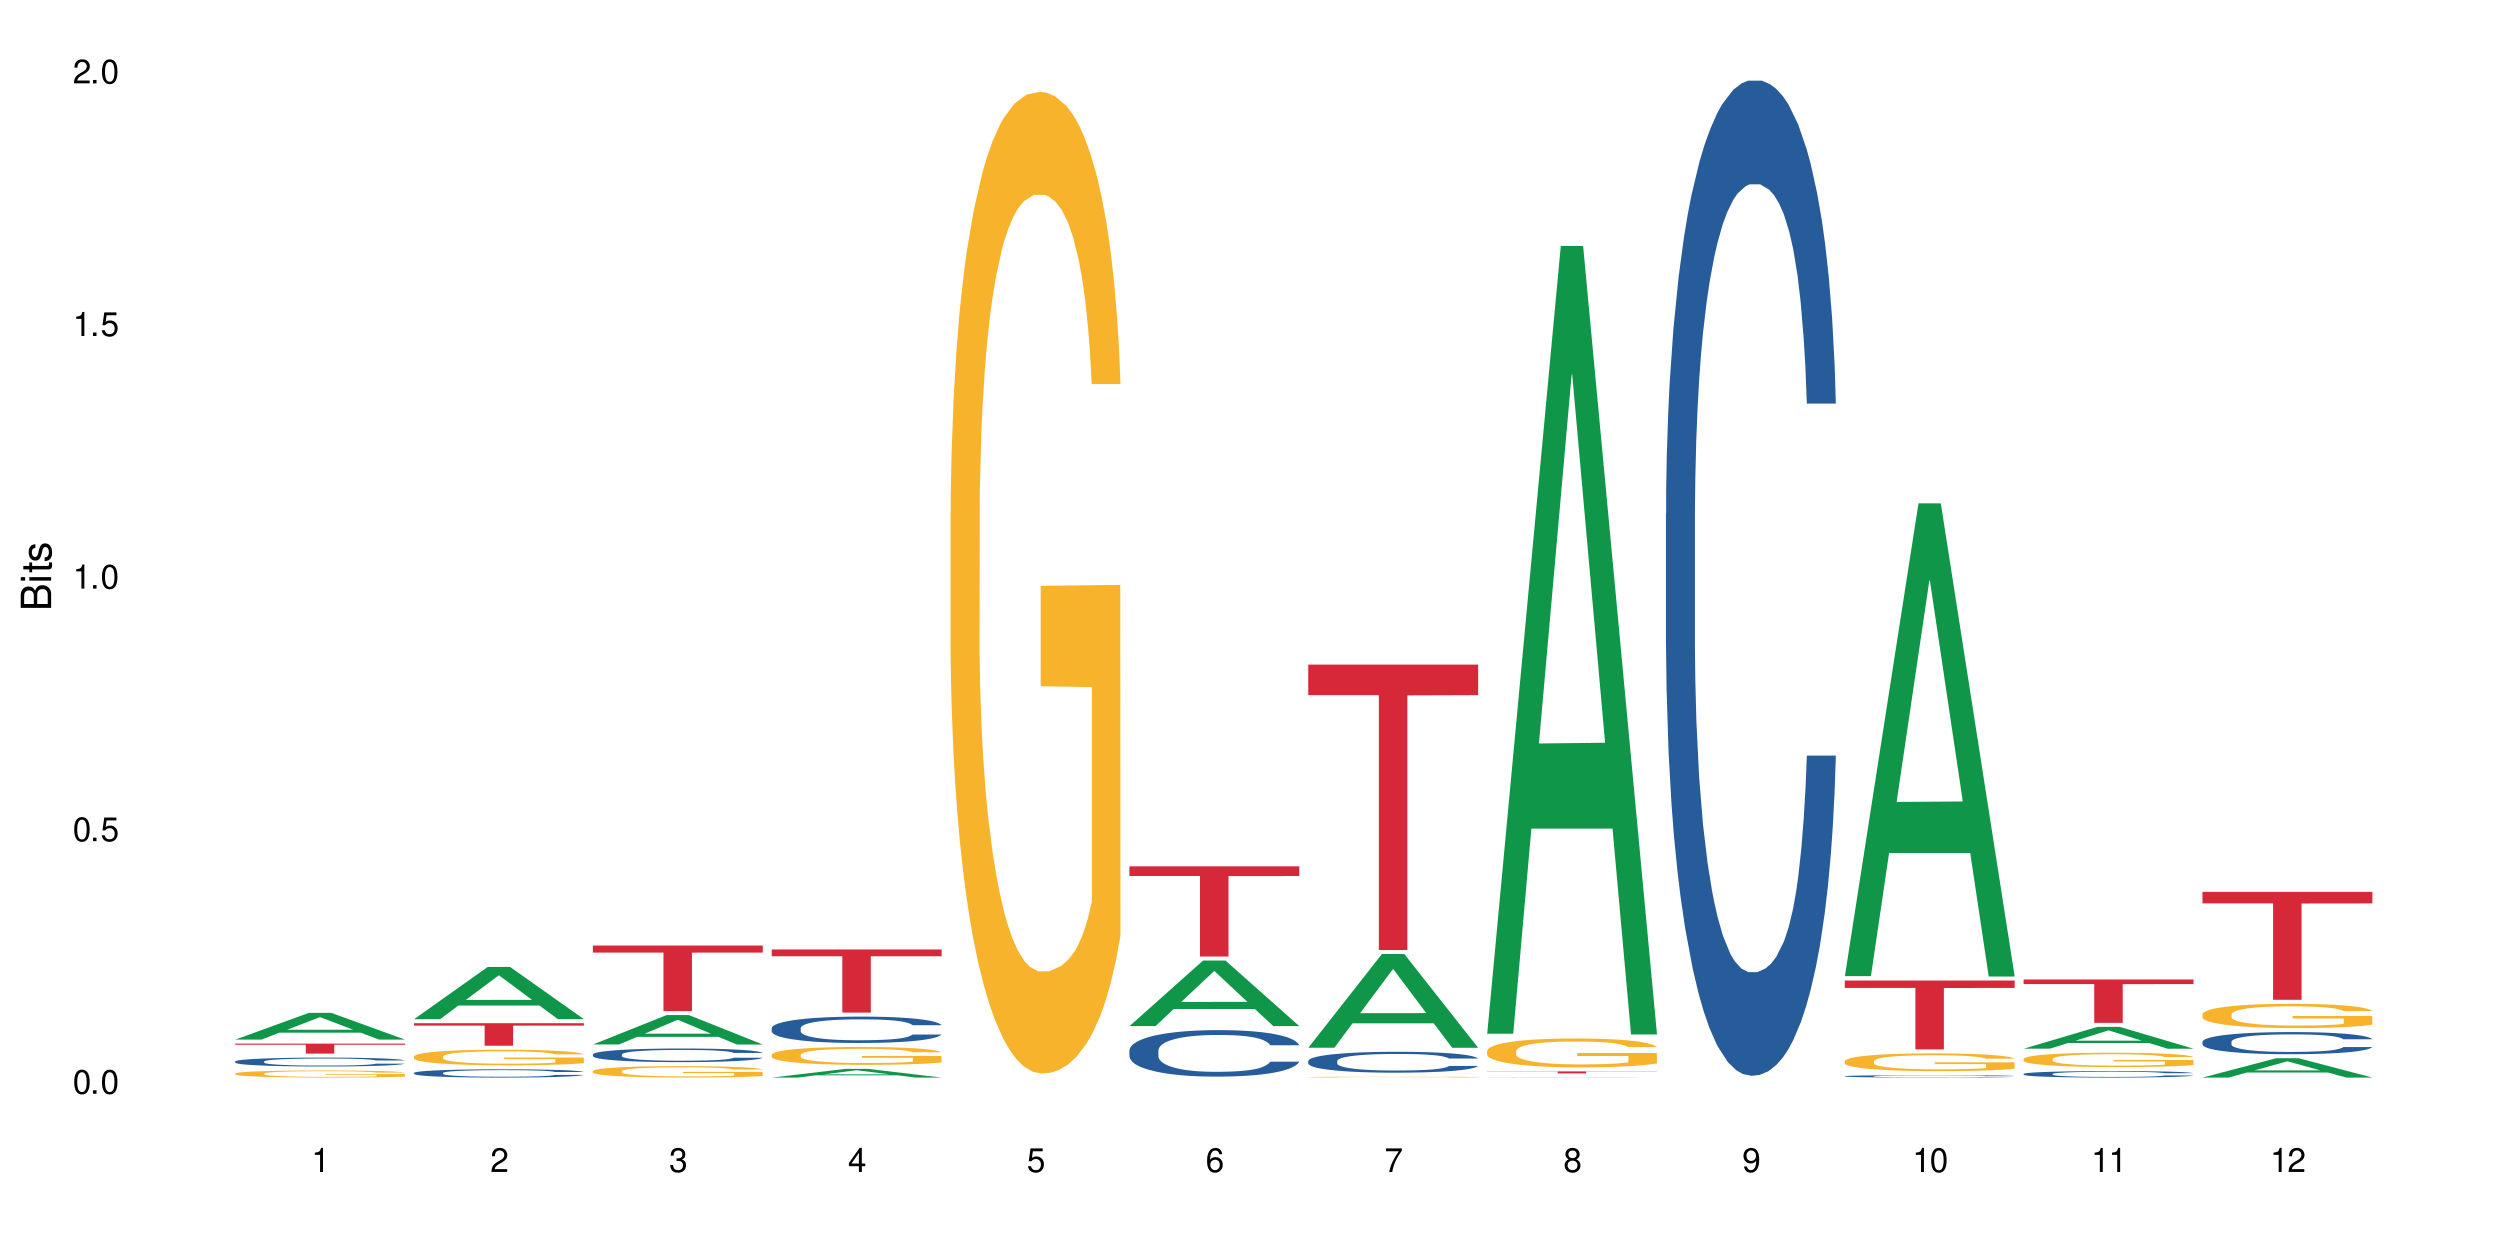 <?xml version="1.0" encoding="UTF-8"?>
<svg xmlns="http://www.w3.org/2000/svg" xmlns:xlink="http://www.w3.org/1999/xlink" width="720" height="360" viewBox="0 0 720 360">
<defs>
<g>
<g id="glyph-0-0">
</g>
<g id="glyph-0-1">
<path d="M 2.641 -6.938 C 2 -6.938 1.422 -6.656 1.078 -6.172 C 0.641 -5.562 0.406 -4.641 0.406 -3.359 C 0.406 -1.016 1.188 0.219 2.641 0.219 C 4.078 0.219 4.859 -1.016 4.859 -3.297 C 4.859 -4.641 4.656 -5.547 4.203 -6.172 C 3.844 -6.656 3.281 -6.938 2.641 -6.938 Z M 2.641 -6.188 C 3.547 -6.188 4 -5.25 4 -3.375 C 4 -1.406 3.562 -0.484 2.625 -0.484 C 1.734 -0.484 1.281 -1.438 1.281 -3.344 C 1.281 -5.25 1.734 -6.188 2.641 -6.188 Z M 2.641 -6.188 "/>
</g>
<g id="glyph-0-2">
<path d="M 1.828 -1 L 0.828 -1 L 0.828 0 L 1.828 0 Z M 1.828 -1 "/>
</g>
<g id="glyph-0-3">
<path d="M 4.562 -6.797 L 1.062 -6.797 L 0.547 -3.094 L 1.328 -3.094 C 1.719 -3.562 2.047 -3.734 2.578 -3.734 C 3.484 -3.734 4.062 -3.109 4.062 -2.094 C 4.062 -1.125 3.484 -0.531 2.578 -0.531 C 1.828 -0.531 1.375 -0.906 1.188 -1.672 L 0.328 -1.672 C 0.453 -1.109 0.547 -0.844 0.75 -0.594 C 1.125 -0.078 1.828 0.219 2.594 0.219 C 3.969 0.219 4.922 -0.781 4.922 -2.219 C 4.922 -3.562 4.031 -4.484 2.719 -4.484 C 2.25 -4.484 1.859 -4.359 1.469 -4.062 L 1.734 -5.969 L 4.562 -5.969 Z M 4.562 -6.797 "/>
</g>
<g id="glyph-0-4">
<path d="M 2.484 -4.938 L 2.484 0 L 3.328 0 L 3.328 -6.938 L 2.766 -6.938 C 2.469 -5.875 2.281 -5.734 0.984 -5.562 L 0.984 -4.938 Z M 2.484 -4.938 "/>
</g>
<g id="glyph-0-5">
<path d="M 4.859 -0.828 L 1.281 -0.828 C 1.359 -1.406 1.672 -1.781 2.5 -2.281 L 3.469 -2.828 C 4.406 -3.344 4.906 -4.062 4.906 -4.906 C 4.906 -5.484 4.672 -6.031 4.266 -6.406 C 3.859 -6.766 3.375 -6.938 2.719 -6.938 C 1.859 -6.938 1.219 -6.625 0.844 -6.031 C 0.609 -5.672 0.5 -5.234 0.484 -4.531 L 1.328 -4.531 C 1.359 -5.016 1.406 -5.281 1.531 -5.516 C 1.75 -5.938 2.188 -6.203 2.703 -6.203 C 3.469 -6.203 4.031 -5.641 4.031 -4.891 C 4.031 -4.344 3.719 -3.859 3.125 -3.516 L 2.234 -3 C 0.812 -2.172 0.406 -1.531 0.328 -0.016 L 4.859 -0.016 Z M 4.859 -0.828 "/>
</g>
<g id="glyph-0-6">
<path d="M 2.125 -3.188 L 2.578 -3.188 C 3.5 -3.188 3.984 -2.766 3.984 -1.922 C 3.984 -1.062 3.469 -0.531 2.594 -0.531 C 1.656 -0.531 1.203 -1 1.156 -2.016 L 0.312 -2.016 C 0.344 -1.453 0.438 -1.094 0.609 -0.781 C 0.953 -0.109 1.625 0.219 2.547 0.219 C 3.953 0.219 4.859 -0.625 4.859 -1.938 C 4.859 -2.828 4.516 -3.297 3.703 -3.594 C 4.344 -3.844 4.656 -4.328 4.656 -5.031 C 4.656 -6.219 3.875 -6.938 2.578 -6.938 C 1.203 -6.938 0.484 -6.172 0.453 -4.703 L 1.297 -4.703 C 1.312 -5.125 1.344 -5.359 1.453 -5.578 C 1.641 -5.969 2.062 -6.203 2.594 -6.203 C 3.344 -6.203 3.797 -5.75 3.797 -5 C 3.797 -4.516 3.609 -4.219 3.25 -4.047 C 3.016 -3.953 2.703 -3.922 2.125 -3.906 Z M 2.125 -3.188 "/>
</g>
<g id="glyph-0-7">
<path d="M 3.141 -1.672 L 3.141 0 L 3.984 0 L 3.984 -1.672 L 4.984 -1.672 L 4.984 -2.438 L 3.984 -2.438 L 3.984 -6.938 L 3.359 -6.938 L 0.266 -2.578 L 0.266 -1.672 Z M 3.141 -2.438 L 1 -2.438 L 3.141 -5.5 Z M 3.141 -2.438 "/>
</g>
<g id="glyph-0-8">
<path d="M 4.781 -5.125 C 4.609 -6.266 3.891 -6.938 2.844 -6.938 C 2.094 -6.938 1.422 -6.578 1.031 -5.953 C 0.594 -5.266 0.406 -4.422 0.406 -3.172 C 0.406 -2 0.578 -1.25 0.984 -0.641 C 1.359 -0.078 1.953 0.219 2.703 0.219 C 3.984 0.219 4.922 -0.75 4.922 -2.094 C 4.922 -3.375 4.062 -4.281 2.844 -4.281 C 2.172 -4.281 1.641 -4.031 1.281 -3.516 C 1.281 -5.234 1.828 -6.188 2.797 -6.188 C 3.391 -6.188 3.797 -5.797 3.938 -5.125 Z M 2.734 -3.531 C 3.547 -3.531 4.062 -2.953 4.062 -2.031 C 4.062 -1.156 3.484 -0.531 2.703 -0.531 C 1.922 -0.531 1.328 -1.188 1.328 -2.078 C 1.328 -2.938 1.906 -3.531 2.734 -3.531 Z M 2.734 -3.531 "/>
</g>
<g id="glyph-0-9">
<path d="M 4.984 -6.797 L 0.438 -6.797 L 0.438 -5.969 L 4.109 -5.969 C 2.5 -3.656 1.828 -2.234 1.328 0 L 2.219 0 C 2.594 -2.172 3.453 -4.047 4.984 -6.094 Z M 4.984 -6.797 "/>
</g>
<g id="glyph-0-10">
<path d="M 3.75 -3.656 C 4.469 -4.094 4.688 -4.438 4.688 -5.078 C 4.688 -6.172 3.844 -6.938 2.641 -6.938 C 1.438 -6.938 0.594 -6.172 0.594 -5.094 C 0.594 -4.438 0.812 -4.094 1.516 -3.656 C 0.734 -3.266 0.359 -2.703 0.359 -1.922 C 0.359 -0.656 1.281 0.219 2.641 0.219 C 3.984 0.219 4.922 -0.656 4.922 -1.922 C 4.922 -2.703 4.531 -3.266 3.75 -3.656 Z M 2.641 -6.188 C 3.359 -6.188 3.812 -5.75 3.812 -5.062 C 3.812 -4.406 3.344 -3.984 2.641 -3.984 C 1.922 -3.984 1.453 -4.406 1.453 -5.078 C 1.453 -5.75 1.922 -6.188 2.641 -6.188 Z M 2.641 -3.266 C 3.484 -3.266 4.062 -2.719 4.062 -1.906 C 4.062 -1.078 3.484 -0.531 2.625 -0.531 C 1.797 -0.531 1.219 -1.094 1.219 -1.906 C 1.219 -2.719 1.781 -3.266 2.641 -3.266 Z M 2.641 -3.266 "/>
</g>
<g id="glyph-0-11">
<path d="M 0.516 -1.578 C 0.672 -0.453 1.406 0.219 2.438 0.219 C 3.188 0.219 3.859 -0.141 4.266 -0.766 C 4.688 -1.453 4.891 -2.297 4.891 -3.547 C 4.891 -4.719 4.703 -5.453 4.312 -6.078 C 3.938 -6.641 3.344 -6.938 2.594 -6.938 C 1.297 -6.938 0.359 -5.969 0.359 -4.625 C 0.359 -3.344 1.234 -2.453 2.453 -2.453 C 3.094 -2.453 3.578 -2.672 4.016 -3.203 C 4 -1.484 3.469 -0.531 2.5 -0.531 C 1.906 -0.531 1.484 -0.906 1.359 -1.578 Z M 2.578 -6.203 C 3.375 -6.203 3.969 -5.531 3.969 -4.641 C 3.969 -3.797 3.391 -3.188 2.547 -3.188 C 1.734 -3.188 1.234 -3.766 1.234 -4.688 C 1.234 -5.562 1.797 -6.203 2.578 -6.203 Z M 2.578 -6.203 "/>
</g>
<g id="glyph-1-0">
</g>
<g id="glyph-1-1">
<path d="M 0 -0.953 L 0 -4.891 C 0 -5.719 -0.234 -6.344 -0.734 -6.797 C -1.188 -7.234 -1.812 -7.469 -2.5 -7.469 C -3.547 -7.469 -4.188 -7 -4.625 -5.875 C -4.984 -6.688 -5.625 -7.094 -6.531 -7.094 C -7.172 -7.094 -7.734 -6.859 -8.141 -6.391 C -8.562 -5.922 -8.75 -5.344 -8.75 -4.5 L -8.75 -0.953 Z M -4.984 -2.062 L -7.766 -2.062 L -7.766 -4.219 C -7.766 -4.844 -7.688 -5.203 -7.453 -5.5 C -7.219 -5.812 -6.859 -5.969 -6.375 -5.969 C -5.891 -5.969 -5.531 -5.812 -5.297 -5.5 C -5.062 -5.203 -4.984 -4.844 -4.984 -4.219 Z M -0.984 -2.062 L -4 -2.062 L -4 -4.781 C -4 -5.766 -3.438 -6.359 -2.484 -6.359 C -1.547 -6.359 -0.984 -5.766 -0.984 -4.781 Z M -0.984 -2.062 "/>
</g>
<g id="glyph-1-2">
<path d="M -6.281 -1.797 L -6.281 -0.797 L 0 -0.797 L 0 -1.797 Z M -8.75 -1.797 L -8.75 -0.797 L -7.484 -0.797 L -7.484 -1.797 Z M -8.75 -1.797 "/>
</g>
<g id="glyph-1-3">
<path d="M -6.281 -3.047 L -6.281 -2.016 L -8.016 -2.016 L -8.016 -1.016 L -6.281 -1.016 L -6.281 -0.172 L -5.469 -0.172 L -5.469 -1.016 L -0.719 -1.016 C -0.078 -1.016 0.281 -1.453 0.281 -2.234 C 0.281 -2.5 0.25 -2.719 0.188 -3.047 L -0.641 -3.047 C -0.609 -2.906 -0.594 -2.766 -0.594 -2.562 C -0.594 -2.141 -0.719 -2.016 -1.156 -2.016 L -5.469 -2.016 L -5.469 -3.047 Z M -6.281 -3.047 "/>
</g>
<g id="glyph-1-4">
<path d="M -4.531 -5.25 C -5.766 -5.25 -6.469 -4.422 -6.469 -2.969 C -6.469 -1.516 -5.719 -0.562 -4.547 -0.562 C -3.562 -0.562 -3.094 -1.062 -2.734 -2.562 L -2.516 -3.484 C -2.344 -4.188 -2.094 -4.469 -1.641 -4.469 C -1.047 -4.469 -0.641 -3.875 -0.641 -3 C -0.641 -2.453 -0.797 -2 -1.062 -1.75 C -1.25 -1.594 -1.422 -1.531 -1.875 -1.469 L -1.875 -0.406 C -0.422 -0.453 0.281 -1.266 0.281 -2.922 C 0.281 -4.5 -0.5 -5.516 -1.719 -5.516 C -2.656 -5.516 -3.172 -4.984 -3.469 -3.734 L -3.703 -2.766 C -3.891 -1.953 -4.156 -1.609 -4.594 -1.609 C -5.188 -1.609 -5.547 -2.125 -5.547 -2.938 C -5.547 -3.75 -5.203 -4.172 -4.531 -4.203 Z M -4.531 -5.25 "/>
</g>
</g>
</defs>
<rect x="-72" y="-36" width="864" height="432" fill="rgb(100%, 100%, 100%)" fill-opacity="1"/>
<path fill-rule="nonzero" fill="rgb(6.275%, 58.824%, 28.235%)" fill-opacity="1" d="M 67.73 299.406 L 67.785 299.398 L 88.957 291.707 L 95.387 291.707 L 116.664 299.414 L 109.188 299.414 L 103.855 297.402 L 80.488 297.402 L 75.258 299.406 L 67.73 299.406 L 82.734 296.57 L 101.711 296.562 L 92.25 292.969 L 92.145 292.961 L 92.039 292.98 L 82.684 296.562 L 82.734 296.57 Z M 67.73 299.406 "/>
<path fill-rule="nonzero" fill="rgb(14.51%, 36.078%, 60%)" fill-opacity="1" d="M 67.73 305.707 L 67.789 305.703 L 67.789 305.648 L 67.969 305.559 L 68.387 305.445 L 68.805 305.371 L 69.879 305.23 L 71.371 305.098 L 72.922 304.996 L 74.055 304.938 L 75.07 304.891 L 77.398 304.805 L 78.891 304.758 L 80.5 304.719 L 82.469 304.68 L 83.902 304.656 L 87.125 304.617 L 89.512 304.602 L 91.363 304.594 L 95.359 304.594 L 97.746 304.605 L 99.477 304.617 L 101.387 304.637 L 102.996 304.656 L 105.801 304.707 L 108.309 304.773 L 109.441 304.809 L 111.234 304.883 L 112.605 304.953 L 113.559 305.012 L 114.633 305.098 L 115.59 305.203 L 116.305 305.324 L 116.664 305.422 L 108.309 305.422 L 107.891 305.332 L 107.414 305.258 L 106.52 305.164 L 105.625 305.094 L 104.371 305.027 L 103.238 304.984 L 101.684 304.938 L 100.312 304.91 L 98.879 304.891 L 97.508 304.875 L 94.883 304.863 L 91.84 304.863 L 90.707 304.867 L 88.379 304.883 L 87.125 304.902 L 85.336 304.934 L 84.082 304.965 L 82.59 305.012 L 81.574 305.051 L 80.32 305.109 L 79.426 305.164 L 78.414 305.242 L 77.816 305.301 L 77.277 305.367 L 76.801 305.441 L 76.441 305.523 L 76.203 305.609 L 76.086 305.695 L 76.086 306.055 L 76.203 306.141 L 76.504 306.238 L 77.277 306.379 L 78.414 306.504 L 79.727 306.602 L 80.977 306.672 L 81.695 306.703 L 82.648 306.742 L 84.141 306.789 L 86.289 306.836 L 87.543 306.855 L 89.453 306.871 L 91.422 306.883 L 94.047 306.883 L 96.375 306.871 L 97.926 306.859 L 99.535 306.844 L 101.746 306.801 L 103.117 306.766 L 104.312 306.719 L 105.207 306.676 L 105.801 306.641 L 106.699 306.566 L 107.414 306.488 L 107.949 306.406 L 108.309 306.328 L 116.664 306.328 L 116.305 306.418 L 115.77 306.512 L 115.23 306.578 L 114.395 306.66 L 113.441 306.73 L 112.066 306.812 L 110.934 306.867 L 109.441 306.926 L 108.07 306.969 L 106.578 307.012 L 104.371 307.055 L 102.938 307.078 L 101.387 307.102 L 99.535 307.121 L 97.211 307.137 L 94.703 307.145 L 92.375 307.148 L 89.871 307.145 L 88.02 307.133 L 85.574 307.113 L 82.531 307.07 L 80.32 307.027 L 78.59 306.98 L 77.102 306.934 L 75.43 306.871 L 73.281 306.77 L 71.969 306.691 L 71.074 306.625 L 70.059 306.535 L 69.344 306.453 L 68.508 306.32 L 67.91 306.156 L 67.73 306.027 Z M 67.73 305.707 "/>
<path fill-rule="nonzero" fill="rgb(96.863%, 70.196%, 16.863%)" fill-opacity="1" d="M 67.73 309.176 L 67.789 309.172 L 67.789 309.137 L 68.031 309.051 L 68.625 308.938 L 69.402 308.84 L 70.238 308.766 L 70.773 308.727 L 71.668 308.672 L 72.445 308.629 L 74.414 308.547 L 76.922 308.469 L 78.293 308.434 L 79.844 308.402 L 82.051 308.367 L 83.066 308.355 L 86.172 308.324 L 89.691 308.305 L 93.57 308.301 L 95.359 308.301 L 97.805 308.309 L 101.148 308.332 L 103.059 308.348 L 104.551 308.367 L 106.102 308.391 L 108.012 308.43 L 109.801 308.473 L 111.234 308.52 L 112.664 308.574 L 113.859 308.633 L 114.871 308.699 L 115.77 308.777 L 116.305 308.844 L 116.664 308.91 L 108.367 308.91 L 107.891 308.844 L 107.355 308.793 L 106.461 308.73 L 105.562 308.688 L 104.668 308.652 L 102.996 308.602 L 101.566 308.574 L 99.777 308.547 L 98.047 308.531 L 96.074 308.52 L 94.883 308.516 L 91.719 308.516 L 88.855 308.527 L 87.184 308.543 L 85.992 308.559 L 84.32 308.586 L 83.305 308.609 L 82.707 308.625 L 80.918 308.68 L 79.727 308.734 L 79.07 308.77 L 78.234 308.824 L 77.637 308.875 L 76.98 308.949 L 76.621 309.004 L 76.145 309.133 L 76.086 309.469 L 76.266 309.539 L 76.621 309.617 L 77.102 309.684 L 77.816 309.754 L 78.531 309.809 L 79.785 309.879 L 80.859 309.93 L 81.695 309.961 L 83.305 310.012 L 83.961 310.027 L 85.512 310.062 L 87.125 310.086 L 89.094 310.109 L 90.586 310.121 L 92.973 310.129 L 96.016 310.129 L 99.598 310.121 L 101.863 310.105 L 103.414 310.09 L 104.43 310.078 L 105.684 310.055 L 106.578 310.039 L 107.414 310.016 L 108.43 309.984 L 108.43 309.539 L 93.688 309.539 L 93.688 309.328 L 116.602 309.328 L 116.664 310.055 L 115.41 310.105 L 113.859 310.156 L 112.367 310.191 L 110.816 310.223 L 108.605 310.258 L 106.816 310.281 L 104.07 310.309 L 101.566 310.324 L 98.941 310.336 L 96.613 310.34 L 93.867 310.344 L 91.422 310.34 L 88.797 310.328 L 86.707 310.312 L 84.797 310.293 L 82.887 310.27 L 80.5 310.23 L 78.949 310.199 L 77.34 310.16 L 75.727 310.113 L 74.297 310.062 L 73.34 310.023 L 72.387 309.98 L 71.371 309.922 L 70.418 309.859 L 69.699 309.801 L 69.043 309.738 L 68.566 309.676 L 68.09 309.59 L 67.852 309.523 L 67.73 309.465 Z M 67.73 309.176 "/>
<path fill-rule="nonzero" fill="rgb(83.922%, 15.686%, 22.353%)" fill-opacity="1" d="M 67.73 300.566 L 116.664 300.566 L 116.664 300.875 L 96.27 300.875 L 96.27 303.441 L 88.066 303.441 L 88.066 300.879 L 87.945 300.875 L 67.73 300.875 Z M 67.73 300.566 "/>
<path fill-rule="nonzero" fill="rgb(6.275%, 58.824%, 28.235%)" fill-opacity="1" d="M 119.238 293.52 L 119.289 293.504 L 140.465 278.473 L 146.895 278.473 L 168.172 293.531 L 160.695 293.531 L 155.363 289.602 L 131.996 289.602 L 126.766 293.52 L 119.238 293.52 L 134.242 287.977 L 153.219 287.961 L 143.758 280.934 L 143.652 280.918 L 143.547 280.961 L 134.191 287.961 L 134.242 287.977 Z M 119.238 293.52 "/>
<path fill-rule="nonzero" fill="rgb(14.51%, 36.078%, 60%)" fill-opacity="1" d="M 119.238 308.996 L 119.297 308.996 L 119.297 308.941 L 119.477 308.859 L 119.895 308.754 L 120.312 308.684 L 121.387 308.555 L 122.879 308.43 L 124.43 308.336 L 125.562 308.277 L 126.578 308.234 L 128.906 308.152 L 130.398 308.113 L 132.008 308.074 L 133.977 308.039 L 135.41 308.016 L 138.633 307.98 L 141.02 307.965 L 142.871 307.961 L 146.867 307.961 L 149.254 307.969 L 150.984 307.98 L 152.895 307.996 L 154.504 308.016 L 157.309 308.066 L 159.816 308.125 L 160.949 308.16 L 162.742 308.227 L 164.113 308.293 L 165.066 308.352 L 166.141 308.43 L 167.098 308.527 L 167.812 308.641 L 168.172 308.734 L 159.816 308.734 L 159.398 308.645 L 158.922 308.578 L 158.027 308.488 L 157.133 308.426 L 155.879 308.363 L 154.746 308.32 L 153.191 308.281 L 151.82 308.254 L 150.387 308.234 L 149.016 308.223 L 146.391 308.207 L 143.348 308.207 L 142.211 308.211 L 139.887 308.23 L 138.633 308.246 L 136.844 308.277 L 135.59 308.305 L 134.098 308.348 L 133.082 308.387 L 131.828 308.441 L 130.934 308.492 L 129.922 308.562 L 129.324 308.617 L 128.785 308.68 L 128.309 308.75 L 127.949 308.828 L 127.711 308.906 L 127.594 308.984 L 127.594 309.324 L 127.711 309.402 L 128.012 309.492 L 128.785 309.625 L 129.922 309.742 L 131.234 309.832 L 132.484 309.898 L 133.203 309.93 L 134.156 309.965 L 135.648 310.008 L 137.797 310.051 L 139.051 310.07 L 140.961 310.086 L 142.93 310.094 L 145.555 310.094 L 147.883 310.086 L 149.434 310.074 L 151.043 310.059 L 153.254 310.02 L 154.625 309.984 L 155.816 309.945 L 156.715 309.902 L 157.309 309.867 L 158.207 309.801 L 158.922 309.727 L 159.457 309.652 L 159.816 309.578 L 168.172 309.578 L 167.812 309.664 L 167.277 309.75 L 166.738 309.812 L 165.902 309.887 L 164.949 309.957 L 163.574 310.031 L 162.441 310.082 L 160.949 310.137 L 159.578 310.176 L 158.086 310.215 L 155.879 310.258 L 154.445 310.281 L 152.895 310.301 L 151.043 310.316 L 148.719 310.332 L 146.211 310.34 L 143.883 310.344 L 141.379 310.34 L 139.527 310.332 L 137.082 310.312 L 134.039 310.27 L 131.828 310.23 L 130.098 310.188 L 128.605 310.145 L 126.938 310.086 L 124.789 309.992 L 123.477 309.918 L 122.582 309.855 L 121.566 309.77 L 120.852 309.695 L 120.016 309.57 L 119.418 309.418 L 119.238 309.297 Z M 119.238 308.996 "/>
<path fill-rule="nonzero" fill="rgb(96.863%, 70.196%, 16.863%)" fill-opacity="1" d="M 119.238 304.242 L 119.297 304.238 L 119.297 304.156 L 119.535 303.969 L 120.133 303.715 L 120.91 303.508 L 121.746 303.344 L 122.281 303.258 L 123.176 303.133 L 123.953 303.043 L 125.922 302.859 L 128.43 302.688 L 129.801 302.613 L 131.352 302.543 L 133.559 302.465 L 134.574 302.438 L 137.676 302.371 L 141.199 302.328 L 145.078 302.316 L 146.867 302.32 L 149.312 302.34 L 152.656 302.383 L 154.566 302.426 L 156.059 302.465 L 157.609 302.52 L 159.52 302.602 L 161.309 302.699 L 162.742 302.797 L 164.172 302.922 L 165.367 303.051 L 166.379 303.195 L 167.277 303.367 L 167.812 303.512 L 168.172 303.656 L 159.875 303.656 L 159.398 303.512 L 158.863 303.398 L 157.965 303.266 L 157.07 303.168 L 156.176 303.09 L 154.504 302.98 L 153.074 302.918 L 151.281 302.859 L 149.551 302.82 L 147.582 302.797 L 146.391 302.789 L 143.227 302.789 L 140.363 302.816 L 138.691 302.852 L 137.5 302.883 L 135.828 302.945 L 134.812 302.996 L 134.215 303.027 L 132.426 303.152 L 131.234 303.27 L 130.578 303.348 L 129.742 303.469 L 129.145 303.582 L 128.488 303.746 L 128.129 303.867 L 127.652 304.145 L 127.594 304.883 L 127.773 305.039 L 128.129 305.207 L 128.605 305.355 L 129.324 305.512 L 130.039 305.629 L 131.293 305.789 L 132.367 305.898 L 133.203 305.965 L 134.812 306.078 L 135.469 306.113 L 137.02 306.188 L 138.633 306.246 L 140.602 306.293 L 142.094 306.32 L 144.48 306.34 L 147.523 306.34 L 151.105 306.316 L 153.371 306.281 L 154.922 306.25 L 155.938 306.223 L 157.191 306.176 L 158.086 306.133 L 158.922 306.09 L 159.938 306.02 L 159.938 305.039 L 145.195 305.035 L 145.195 304.578 L 168.109 304.574 L 168.172 306.176 L 166.918 306.285 L 165.367 306.395 L 163.875 306.477 L 162.324 306.543 L 160.113 306.621 L 158.324 306.672 L 155.578 306.73 L 153.074 306.766 L 150.449 306.789 L 148.121 306.805 L 145.375 306.809 L 142.93 306.801 L 140.305 306.773 L 138.215 306.742 L 136.305 306.699 L 134.395 306.648 L 132.008 306.562 L 130.457 306.492 L 128.848 306.406 L 127.234 306.305 L 125.801 306.191 L 124.848 306.105 L 123.895 306.008 L 122.879 305.883 L 121.926 305.746 L 121.207 305.617 L 120.551 305.477 L 120.074 305.34 L 119.598 305.156 L 119.359 305.008 L 119.238 304.879 Z M 119.238 304.242 "/>
<path fill-rule="nonzero" fill="rgb(83.922%, 15.686%, 22.353%)" fill-opacity="1" d="M 119.238 294.684 L 168.172 294.684 L 168.172 295.379 L 147.777 295.383 L 147.777 301.164 L 139.574 301.164 L 139.574 295.391 L 139.453 295.379 L 119.238 295.379 Z M 119.238 294.684 "/>
<path fill-rule="nonzero" fill="rgb(6.275%, 58.824%, 28.235%)" fill-opacity="1" d="M 170.746 300.812 L 170.797 300.805 L 191.973 292.348 L 198.402 292.348 L 219.68 300.82 L 212.203 300.82 L 206.871 298.609 L 183.504 298.609 L 178.273 300.812 L 170.746 300.812 L 185.75 297.695 L 204.727 297.688 L 195.266 293.73 L 195.16 293.723 L 195.055 293.746 L 185.699 297.688 L 185.75 297.695 Z M 170.746 300.812 "/>
<path fill-rule="nonzero" fill="rgb(14.51%, 36.078%, 60%)" fill-opacity="1" d="M 170.746 303.68 L 170.805 303.676 L 170.805 303.59 L 170.984 303.453 L 171.402 303.281 L 171.82 303.164 L 172.895 302.953 L 174.387 302.75 L 175.938 302.59 L 177.07 302.496 L 178.086 302.426 L 180.414 302.293 L 181.906 302.227 L 183.516 302.164 L 185.484 302.102 L 186.918 302.066 L 190.141 302.012 L 192.527 301.984 L 194.375 301.973 L 198.375 301.973 L 200.762 301.988 L 202.492 302.008 L 204.402 302.035 L 206.012 302.066 L 208.816 302.145 L 211.324 302.246 L 212.457 302.305 L 214.25 302.414 L 215.621 302.523 L 216.574 302.617 L 217.648 302.75 L 218.605 302.91 L 219.32 303.094 L 219.68 303.246 L 211.324 303.246 L 210.906 303.102 L 210.43 302.992 L 209.535 302.844 L 208.641 302.742 L 207.387 302.637 L 206.25 302.57 L 204.699 302.5 L 203.328 302.457 L 201.895 302.426 L 200.523 302.406 L 197.898 302.383 L 194.855 302.383 L 193.719 302.391 L 191.395 302.418 L 190.141 302.445 L 188.352 302.492 L 187.098 302.539 L 185.605 302.613 L 184.59 302.672 L 183.336 302.766 L 182.441 302.848 L 181.426 302.965 L 180.832 303.055 L 180.293 303.156 L 179.816 303.273 L 179.457 303.398 L 179.219 303.531 L 179.102 303.66 L 179.102 304.215 L 179.219 304.344 L 179.52 304.496 L 180.293 304.715 L 181.426 304.902 L 182.742 305.055 L 183.992 305.16 L 184.711 305.211 L 185.664 305.27 L 187.156 305.34 L 189.305 305.414 L 190.559 305.441 L 192.469 305.469 L 194.438 305.484 L 197.062 305.484 L 199.391 305.469 L 200.941 305.453 L 202.551 305.422 L 204.762 305.363 L 206.133 305.305 L 207.324 305.238 L 208.223 305.168 L 208.816 305.113 L 209.711 305 L 210.43 304.879 L 210.965 304.754 L 211.324 304.633 L 219.68 304.633 L 219.32 304.773 L 218.785 304.914 L 218.246 305.02 L 217.41 305.145 L 216.457 305.254 L 215.082 305.379 L 213.949 305.465 L 212.457 305.551 L 211.086 305.621 L 209.594 305.68 L 207.387 305.754 L 205.953 305.789 L 204.402 305.82 L 202.551 305.852 L 200.227 305.875 L 197.719 305.891 L 195.391 305.895 L 192.887 305.887 L 191.035 305.871 L 188.59 305.84 L 185.547 305.773 L 183.336 305.707 L 181.605 305.637 L 180.113 305.566 L 178.445 305.469 L 176.297 305.312 L 174.984 305.191 L 174.086 305.09 L 173.074 304.949 L 172.355 304.824 L 171.523 304.625 L 170.926 304.371 L 170.746 304.172 Z M 170.746 303.68 "/>
<path fill-rule="nonzero" fill="rgb(96.863%, 70.196%, 16.863%)" fill-opacity="1" d="M 170.746 308.457 L 170.805 308.457 L 170.805 308.395 L 171.043 308.258 L 171.641 308.074 L 172.418 307.918 L 173.254 307.797 L 173.789 307.734 L 174.684 307.645 L 175.461 307.578 L 177.43 307.441 L 179.938 307.316 L 181.309 307.262 L 182.859 307.211 L 185.066 307.152 L 186.082 307.133 L 189.184 307.086 L 192.707 307.055 L 196.586 307.047 L 198.375 307.047 L 200.82 307.062 L 204.164 307.094 L 206.074 307.125 L 207.566 307.152 L 209.117 307.191 L 211.027 307.254 L 212.816 307.324 L 214.25 307.398 L 215.68 307.488 L 216.875 307.586 L 217.887 307.691 L 218.785 307.816 L 219.32 307.922 L 219.68 308.027 L 211.383 308.027 L 210.906 307.922 L 210.371 307.84 L 209.473 307.742 L 208.578 307.668 L 207.684 307.613 L 206.012 307.535 L 204.582 307.484 L 202.789 307.441 L 201.059 307.418 L 199.09 307.398 L 197.898 307.391 L 194.734 307.391 L 191.871 307.414 L 190.199 307.438 L 189.008 307.461 L 187.336 307.508 L 186.32 307.543 L 185.723 307.566 L 183.934 307.66 L 182.742 307.746 L 182.086 307.801 L 181.25 307.891 L 180.652 307.973 L 179.996 308.094 L 179.637 308.184 L 179.16 308.391 L 179.102 308.93 L 179.281 309.047 L 179.637 309.168 L 180.113 309.277 L 180.832 309.391 L 181.547 309.48 L 182.801 309.598 L 183.875 309.676 L 184.711 309.727 L 186.32 309.809 L 186.977 309.836 L 188.527 309.887 L 190.141 309.93 L 192.109 309.969 L 193.602 309.984 L 195.988 310 L 199.031 310 L 202.613 309.98 L 204.879 309.957 L 206.43 309.934 L 207.445 309.914 L 208.699 309.879 L 209.594 309.848 L 210.43 309.816 L 211.445 309.766 L 211.445 309.047 L 196.703 309.043 L 196.703 308.703 L 219.617 308.703 L 219.68 309.879 L 218.426 309.961 L 216.875 310.039 L 215.383 310.098 L 213.832 310.152 L 211.621 310.207 L 209.832 310.242 L 207.086 310.285 L 204.582 310.312 L 201.957 310.332 L 199.629 310.34 L 196.883 310.344 L 194.438 310.336 L 191.812 310.32 L 189.723 310.297 L 187.812 310.266 L 185.902 310.227 L 183.516 310.164 L 181.965 310.113 L 180.355 310.047 L 178.742 309.973 L 177.309 309.891 L 176.355 309.828 L 175.402 309.758 L 174.387 309.664 L 173.43 309.562 L 172.715 309.469 L 172.059 309.363 L 171.582 309.266 L 171.105 309.129 L 170.867 309.02 L 170.746 308.93 Z M 170.746 308.457 "/>
<path fill-rule="nonzero" fill="rgb(83.922%, 15.686%, 22.353%)" fill-opacity="1" d="M 170.746 272.32 L 219.68 272.32 L 219.68 274.34 L 199.285 274.359 L 199.285 291.195 L 191.078 291.195 L 191.078 274.375 L 190.961 274.34 L 170.746 274.34 Z M 170.746 272.32 "/>
<path fill-rule="nonzero" fill="rgb(6.275%, 58.824%, 28.235%)" fill-opacity="1" d="M 222.254 310.34 L 222.305 310.34 L 243.48 307.832 L 249.91 307.832 L 271.188 310.344 L 263.711 310.344 L 258.379 309.688 L 235.008 309.688 L 229.781 310.34 L 222.254 310.34 L 237.258 309.418 L 256.234 309.414 L 246.773 308.242 L 246.668 308.238 L 246.562 308.246 L 237.207 309.414 L 237.258 309.418 Z M 222.254 310.34 "/>
<path fill-rule="nonzero" fill="rgb(14.51%, 36.078%, 60%)" fill-opacity="1" d="M 222.254 296.09 L 222.312 296.086 L 222.312 295.918 L 222.492 295.656 L 222.91 295.32 L 223.328 295.094 L 224.402 294.684 L 225.895 294.289 L 227.445 293.984 L 228.578 293.801 L 229.594 293.664 L 231.922 293.406 L 233.414 293.273 L 235.023 293.156 L 236.992 293.039 L 238.426 292.969 L 241.648 292.859 L 244.035 292.809 L 245.883 292.789 L 249.883 292.789 L 252.27 292.816 L 254 292.852 L 255.91 292.906 L 257.52 292.969 L 260.324 293.121 L 262.832 293.316 L 263.965 293.43 L 265.754 293.645 L 267.129 293.852 L 268.082 294.031 L 269.156 294.289 L 270.113 294.602 L 270.828 294.953 L 271.188 295.254 L 262.832 295.254 L 262.414 294.977 L 261.938 294.758 L 261.043 294.477 L 260.145 294.273 L 258.895 294.074 L 257.758 293.941 L 256.207 293.809 L 254.836 293.727 L 253.402 293.664 L 252.031 293.621 L 249.406 293.582 L 246.363 293.582 L 245.227 293.594 L 242.902 293.648 L 241.648 293.699 L 239.855 293.797 L 238.605 293.887 L 237.113 294.023 L 236.098 294.141 L 234.844 294.324 L 233.949 294.48 L 232.934 294.711 L 232.34 294.883 L 231.801 295.078 L 231.324 295.309 L 230.965 295.551 L 230.727 295.809 L 230.609 296.059 L 230.609 297.133 L 230.727 297.383 L 231.027 297.672 L 231.801 298.098 L 232.934 298.465 L 234.25 298.754 L 235.5 298.965 L 236.219 299.062 L 237.172 299.172 L 238.664 299.312 L 240.812 299.449 L 242.066 299.504 L 243.977 299.559 L 245.945 299.59 L 248.57 299.59 L 250.898 299.559 L 252.449 299.527 L 254.059 299.469 L 256.266 299.352 L 257.641 299.242 L 258.832 299.109 L 259.73 298.977 L 260.324 298.867 L 261.219 298.652 L 261.938 298.414 L 262.473 298.172 L 262.832 297.938 L 271.188 297.938 L 270.828 298.215 L 270.289 298.484 L 269.754 298.688 L 268.918 298.93 L 267.965 299.145 L 266.59 299.387 L 265.457 299.547 L 263.965 299.719 L 262.594 299.852 L 261.102 299.969 L 258.895 300.109 L 257.461 300.18 L 255.91 300.242 L 254.059 300.297 L 251.73 300.344 L 249.227 300.371 L 246.898 300.379 L 244.391 300.363 L 242.543 300.336 L 240.098 300.273 L 237.051 300.148 L 234.844 300.02 L 233.113 299.887 L 231.621 299.746 L 229.953 299.559 L 227.805 299.254 L 226.492 299.02 L 225.594 298.824 L 224.582 298.555 L 223.863 298.312 L 223.031 297.922 L 222.434 297.43 L 222.254 297.051 Z M 222.254 296.09 "/>
<path fill-rule="nonzero" fill="rgb(96.863%, 70.196%, 16.863%)" fill-opacity="1" d="M 222.254 303.738 L 222.312 303.73 L 222.312 303.637 L 222.551 303.426 L 223.148 303.137 L 223.926 302.895 L 224.762 302.707 L 225.297 302.609 L 226.191 302.469 L 226.969 302.363 L 228.938 302.152 L 231.445 301.957 L 232.816 301.871 L 234.367 301.789 L 236.574 301.703 L 237.59 301.668 L 240.691 301.594 L 244.215 301.547 L 248.094 301.531 L 249.883 301.535 L 252.328 301.555 L 255.672 301.605 L 257.582 301.656 L 259.07 301.703 L 260.625 301.762 L 262.535 301.855 L 264.324 301.969 L 265.754 302.082 L 267.188 302.223 L 268.383 302.375 L 269.395 302.539 L 270.289 302.734 L 270.828 302.898 L 271.188 303.062 L 262.891 303.062 L 262.414 302.898 L 261.875 302.773 L 260.98 302.617 L 260.086 302.504 L 259.191 302.414 L 257.52 302.293 L 256.09 302.219 L 254.297 302.152 L 252.566 302.109 L 250.598 302.082 L 249.406 302.074 L 246.242 302.074 L 243.379 302.105 L 241.707 302.145 L 240.516 302.18 L 238.844 302.25 L 237.828 302.309 L 237.23 302.344 L 235.441 302.492 L 234.25 302.621 L 233.59 302.711 L 232.758 302.852 L 232.16 302.98 L 231.504 303.168 L 231.145 303.309 L 230.668 303.629 L 230.609 304.473 L 230.785 304.652 L 231.145 304.848 L 231.621 305.016 L 232.34 305.195 L 233.055 305.328 L 234.309 305.512 L 235.383 305.637 L 236.219 305.715 L 237.828 305.844 L 238.484 305.883 L 240.035 305.969 L 241.648 306.035 L 243.617 306.09 L 245.109 306.121 L 247.496 306.145 L 250.539 306.145 L 254.121 306.113 L 256.387 306.078 L 257.938 306.039 L 258.953 306.008 L 260.207 305.953 L 261.102 305.906 L 261.938 305.855 L 262.949 305.777 L 262.949 304.652 L 248.211 304.648 L 248.211 304.121 L 271.125 304.117 L 271.188 305.953 L 269.934 306.082 L 268.383 306.203 L 266.891 306.297 L 265.34 306.379 L 263.129 306.469 L 261.34 306.523 L 258.594 306.59 L 256.09 306.633 L 253.465 306.66 L 251.137 306.676 L 248.391 306.68 L 245.945 306.668 L 243.32 306.641 L 241.23 306.605 L 239.32 306.555 L 237.41 306.496 L 235.023 306.398 L 233.473 306.316 L 231.859 306.219 L 230.25 306.102 L 228.816 305.973 L 227.863 305.875 L 226.91 305.762 L 225.895 305.621 L 224.938 305.461 L 224.223 305.316 L 223.566 305.152 L 223.09 304.996 L 222.613 304.785 L 222.375 304.617 L 222.254 304.469 Z M 222.254 303.738 "/>
<path fill-rule="nonzero" fill="rgb(83.922%, 15.686%, 22.353%)" fill-opacity="1" d="M 222.254 273.449 L 271.188 273.449 L 271.188 275.395 L 250.793 275.414 L 250.793 291.637 L 242.586 291.637 L 242.586 275.43 L 242.469 275.395 L 222.254 275.395 Z M 222.254 273.449 "/>
<path fill-rule="nonzero" fill="rgb(96.863%, 70.196%, 16.863%)" fill-opacity="1" d="M 273.762 147.539 L 273.82 147.281 L 273.82 142.117 L 274.059 130.5 L 274.656 114.488 L 275.434 101.32 L 276.27 90.992 L 276.805 85.57 L 277.699 77.824 L 278.477 72.145 L 280.445 60.523 L 282.949 49.68 L 284.324 45.031 L 285.875 40.641 L 288.082 35.734 L 289.098 33.926 L 292.199 29.797 L 295.723 27.215 L 299.602 26.438 L 301.391 26.699 L 303.836 27.73 L 307.18 30.57 L 309.09 33.152 L 310.578 35.734 L 312.133 39.09 L 314.039 44.258 L 315.832 50.453 L 317.262 56.648 L 318.695 64.398 L 319.891 72.66 L 320.902 81.695 L 321.797 92.543 L 322.336 101.578 L 322.695 110.617 L 314.398 110.617 L 313.922 101.578 L 313.383 94.605 L 312.488 86.086 L 311.594 79.891 L 310.699 74.984 L 309.027 68.27 L 307.598 64.137 L 305.805 60.523 L 304.074 58.199 L 302.105 56.648 L 300.914 56.133 L 297.75 56.133 L 294.887 57.941 L 293.215 60.008 L 292.02 62.074 L 290.352 65.945 L 289.336 69.043 L 288.738 71.109 L 286.949 79.113 L 285.754 86.344 L 285.098 91.25 L 284.266 98.996 L 283.668 105.969 L 283.012 116.297 L 282.652 124.043 L 282.176 141.602 L 282.117 188.078 L 282.293 197.891 L 282.652 208.48 L 283.129 217.773 L 283.848 227.586 L 284.562 235.074 L 285.816 245.145 L 286.891 251.859 L 287.727 256.246 L 289.336 263.219 L 289.992 265.543 L 291.543 270.191 L 293.156 273.805 L 295.125 276.906 L 296.617 278.453 L 299.004 279.746 L 302.047 279.746 L 305.625 278.195 L 307.895 276.129 L 309.445 274.062 L 310.461 272.258 L 311.715 269.418 L 312.609 266.836 L 313.445 263.992 L 314.457 259.605 L 314.457 197.891 L 299.719 197.633 L 299.719 168.715 L 322.633 168.457 L 322.695 269.418 L 321.441 276.387 L 319.891 283.102 L 318.398 288.266 L 316.844 292.656 L 314.637 297.562 L 312.848 300.66 L 310.102 304.273 L 307.598 306.598 L 304.969 308.148 L 302.645 308.922 L 299.898 309.18 L 297.453 308.664 L 294.824 307.117 L 292.738 305.051 L 290.828 302.469 L 288.918 299.109 L 286.531 293.688 L 284.98 289.297 L 283.367 283.875 L 281.758 277.422 L 280.324 270.449 L 279.371 265.027 L 278.414 258.828 L 277.402 251.082 L 276.445 242.305 L 275.73 234.301 L 275.074 225.262 L 274.598 216.742 L 274.121 205.121 L 273.879 195.828 L 273.762 187.82 Z M 273.762 147.539 "/>
<path fill-rule="nonzero" fill="rgb(6.275%, 58.824%, 28.235%)" fill-opacity="1" d="M 325.27 295.512 L 325.32 295.496 L 346.492 276.629 L 352.926 276.629 L 374.199 295.531 L 366.727 295.531 L 361.395 290.598 L 338.023 290.598 L 332.797 295.512 L 325.27 295.512 L 340.273 288.555 L 359.25 288.539 L 349.789 279.715 L 349.684 279.699 L 349.578 279.754 L 340.219 288.539 L 340.273 288.555 Z M 325.27 295.512 "/>
<path fill-rule="nonzero" fill="rgb(14.51%, 36.078%, 60%)" fill-opacity="1" d="M 325.27 302.508 L 325.328 302.496 L 325.328 302.199 L 325.508 301.734 L 325.926 301.148 L 326.344 300.746 L 327.418 300.023 L 328.91 299.324 L 330.461 298.789 L 331.594 298.469 L 332.609 298.223 L 334.938 297.773 L 336.43 297.539 L 338.039 297.332 L 340.008 297.125 L 341.441 297 L 344.664 296.805 L 347.051 296.719 L 348.898 296.684 L 352.898 296.684 L 355.285 296.73 L 357.016 296.793 L 358.926 296.891 L 360.535 297 L 363.34 297.27 L 365.848 297.613 L 366.98 297.809 L 368.77 298.188 L 370.145 298.555 L 371.098 298.871 L 372.172 299.324 L 373.129 299.875 L 373.844 300.5 L 374.199 301.027 L 365.848 301.027 L 365.43 300.535 L 364.953 300.156 L 364.055 299.656 L 363.16 299.301 L 361.91 298.945 L 360.773 298.715 L 359.223 298.48 L 357.852 298.336 L 356.418 298.223 L 355.047 298.152 L 352.422 298.078 L 349.379 298.078 L 348.242 298.102 L 345.914 298.199 L 344.664 298.285 L 342.871 298.457 L 341.621 298.617 L 340.129 298.859 L 339.113 299.07 L 337.859 299.387 L 336.965 299.668 L 335.949 300.07 L 335.355 300.379 L 334.816 300.719 L 334.34 301.125 L 333.98 301.551 L 333.742 302.004 L 333.625 302.445 L 333.625 304.34 L 333.742 304.781 L 334.039 305.297 L 334.816 306.043 L 335.949 306.691 L 337.262 307.203 L 338.516 307.57 L 339.234 307.742 L 340.188 307.938 L 341.68 308.184 L 343.828 308.43 L 345.082 308.527 L 346.988 308.625 L 348.961 308.672 L 351.586 308.672 L 353.914 308.625 L 355.465 308.562 L 357.074 308.465 L 359.281 308.258 L 360.656 308.062 L 361.848 307.828 L 362.742 307.598 L 363.34 307.398 L 364.234 307.02 L 364.953 306.605 L 365.488 306.176 L 365.848 305.762 L 374.199 305.762 L 373.844 306.25 L 373.305 306.727 L 372.77 307.082 L 371.934 307.512 L 370.98 307.891 L 369.605 308.316 L 368.473 308.598 L 366.98 308.906 L 365.609 309.137 L 364.117 309.344 L 361.91 309.59 L 360.477 309.711 L 358.926 309.824 L 357.074 309.922 L 354.746 310.008 L 352.242 310.055 L 349.914 310.066 L 347.406 310.043 L 345.559 309.992 L 343.109 309.883 L 340.066 309.664 L 337.859 309.43 L 336.129 309.199 L 334.637 308.953 L 332.965 308.625 L 330.82 308.086 L 329.504 307.668 L 328.609 307.328 L 327.598 306.852 L 326.879 306.422 L 326.043 305.738 L 325.449 304.867 L 325.27 304.195 Z M 325.27 302.508 "/>
<path fill-rule="nonzero" fill="rgb(83.922%, 15.686%, 22.353%)" fill-opacity="1" d="M 325.27 249.512 L 374.199 249.512 L 374.199 252.293 L 353.809 252.316 L 353.809 275.477 L 345.602 275.477 L 345.602 252.34 L 345.484 252.293 L 325.27 252.293 Z M 325.27 249.512 "/>
<path fill-rule="nonzero" fill="rgb(6.275%, 58.824%, 28.235%)" fill-opacity="1" d="M 376.777 301.738 L 376.828 301.715 L 398 274.746 L 404.43 274.746 L 425.707 301.766 L 418.234 301.766 L 412.902 294.711 L 389.531 294.711 L 384.305 301.738 L 376.777 301.738 L 391.781 291.793 L 410.758 291.77 L 401.293 279.16 L 401.191 279.137 L 401.086 279.211 L 391.727 291.77 L 391.781 291.793 Z M 376.777 301.738 "/>
<path fill-rule="nonzero" fill="rgb(14.51%, 36.078%, 60%)" fill-opacity="1" d="M 376.777 305.535 L 376.836 305.527 L 376.836 305.395 L 377.016 305.188 L 377.434 304.922 L 377.852 304.742 L 378.926 304.418 L 380.418 304.105 L 381.969 303.863 L 383.102 303.719 L 384.117 303.609 L 386.445 303.406 L 387.934 303.301 L 389.547 303.211 L 391.516 303.117 L 392.949 303.062 L 396.172 302.973 L 398.559 302.934 L 400.406 302.918 L 404.406 302.918 L 406.793 302.941 L 408.523 302.969 L 410.434 303.012 L 412.043 303.062 L 414.848 303.184 L 417.355 303.336 L 418.488 303.422 L 420.277 303.594 L 421.652 303.758 L 422.605 303.902 L 423.68 304.105 L 424.633 304.352 L 425.352 304.633 L 425.707 304.867 L 417.355 304.867 L 416.938 304.648 L 416.461 304.48 L 415.562 304.254 L 414.668 304.094 L 413.414 303.934 L 412.281 303.832 L 410.73 303.727 L 409.359 303.66 L 407.926 303.609 L 406.555 303.578 L 403.93 303.543 L 400.883 303.543 L 399.75 303.555 L 397.422 303.598 L 396.172 303.637 L 394.379 303.715 L 393.129 303.785 L 391.637 303.895 L 390.621 303.988 L 389.367 304.133 L 388.473 304.258 L 387.457 304.441 L 386.859 304.578 L 386.324 304.73 L 385.848 304.914 L 385.488 305.105 L 385.25 305.309 L 385.129 305.508 L 385.129 306.359 L 385.25 306.555 L 385.547 306.785 L 386.324 307.121 L 387.457 307.414 L 388.77 307.645 L 390.023 307.809 L 390.738 307.887 L 391.695 307.973 L 393.188 308.082 L 395.336 308.195 L 396.59 308.238 L 398.496 308.281 L 400.469 308.305 L 403.094 308.305 L 405.418 308.281 L 406.973 308.254 L 408.582 308.211 L 410.789 308.117 L 412.164 308.027 L 413.355 307.926 L 414.25 307.82 L 414.848 307.73 L 415.742 307.562 L 416.461 307.375 L 416.996 307.184 L 417.355 306.996 L 425.707 306.996 L 425.352 307.215 L 424.812 307.43 L 424.277 307.59 L 423.441 307.781 L 422.484 307.953 L 421.113 308.145 L 419.98 308.27 L 418.488 308.406 L 417.117 308.512 L 415.625 308.605 L 413.414 308.715 L 411.984 308.77 L 410.434 308.82 L 408.582 308.863 L 406.254 308.902 L 403.75 308.926 L 401.422 308.93 L 398.914 308.918 L 397.066 308.898 L 394.617 308.848 L 391.574 308.75 L 389.367 308.645 L 387.637 308.539 L 386.145 308.43 L 384.473 308.281 L 382.324 308.039 L 381.012 307.852 L 380.117 307.699 L 379.105 307.484 L 378.387 307.293 L 377.551 306.984 L 376.957 306.594 L 376.777 306.293 Z M 376.777 305.535 "/>
<path fill-rule="nonzero" fill="rgb(96.863%, 70.196%, 16.863%)" fill-opacity="1" d="M 376.777 310.195 L 376.836 310.195 L 376.836 310.188 L 377.074 310.18 L 377.672 310.164 L 378.449 310.152 L 379.281 310.141 L 379.82 310.137 L 380.715 310.129 L 381.492 310.125 L 383.461 310.113 L 385.965 310.105 L 387.34 310.102 L 388.891 310.098 L 391.098 310.09 L 392.113 310.09 L 395.215 310.086 L 398.734 310.082 L 404.406 310.082 L 406.852 310.086 L 410.195 310.086 L 412.102 310.09 L 413.594 310.09 L 415.148 310.094 L 417.055 310.098 L 418.848 310.105 L 420.277 310.109 L 421.711 310.117 L 422.902 310.125 L 423.918 310.133 L 424.812 310.145 L 425.352 310.152 L 425.707 310.16 L 417.414 310.16 L 416.938 310.152 L 416.398 310.145 L 415.504 310.137 L 413.715 310.129 L 412.043 310.121 L 410.609 310.117 L 408.82 310.113 L 407.09 310.113 L 405.121 310.109 L 400.766 310.109 L 397.902 310.113 L 396.23 310.113 L 395.035 310.117 L 393.367 310.121 L 392.352 310.121 L 391.754 310.125 L 389.965 310.133 L 388.77 310.137 L 388.113 310.141 L 387.277 310.148 L 386.684 310.156 L 386.027 310.164 L 385.668 310.172 L 385.191 310.188 L 385.129 310.23 L 385.309 310.242 L 385.668 310.25 L 386.859 310.27 L 387.578 310.273 L 388.832 310.285 L 389.906 310.289 L 390.738 310.293 L 392.352 310.301 L 393.008 310.305 L 394.559 310.309 L 396.172 310.312 L 398.141 310.312 L 399.633 310.316 L 408.641 310.316 L 410.91 310.312 L 412.461 310.312 L 413.477 310.309 L 414.73 310.305 L 415.625 310.305 L 416.461 310.301 L 417.473 310.297 L 417.473 310.242 L 402.734 310.242 L 402.734 310.215 L 425.648 310.215 L 425.707 310.305 L 424.457 310.312 L 422.902 310.32 L 421.414 310.324 L 419.859 310.328 L 417.652 310.332 L 415.863 310.336 L 413.117 310.34 L 410.609 310.34 L 407.984 310.344 L 400.469 310.344 L 397.84 310.34 L 395.754 310.34 L 391.934 310.332 L 389.547 310.328 L 387.996 310.324 L 386.383 310.32 L 384.773 310.312 L 383.34 310.309 L 382.387 310.301 L 381.43 310.297 L 380.418 310.289 L 379.461 310.281 L 378.746 310.273 L 378.09 310.266 L 377.613 310.258 L 377.133 310.246 L 376.895 310.238 L 376.777 310.23 Z M 376.777 310.195 "/>
<path fill-rule="nonzero" fill="rgb(83.922%, 15.686%, 22.353%)" fill-opacity="1" d="M 376.777 191.398 L 425.707 191.398 L 425.707 200.199 L 405.316 200.273 L 405.316 273.594 L 397.109 273.594 L 397.109 200.352 L 396.992 200.199 L 376.777 200.199 Z M 376.777 191.398 "/>
<path fill-rule="nonzero" fill="rgb(6.275%, 58.824%, 28.235%)" fill-opacity="1" d="M 428.285 297.715 L 428.336 297.504 L 449.508 70.82 L 455.938 70.82 L 477.215 297.93 L 469.742 297.93 L 464.406 238.645 L 441.039 238.645 L 435.812 297.715 L 428.285 297.715 L 443.289 214.121 L 462.266 213.91 L 452.801 107.926 L 452.699 107.711 L 452.594 108.352 L 443.234 213.91 L 443.289 214.121 Z M 428.285 297.715 "/>
<path fill-rule="nonzero" fill="rgb(14.51%, 36.078%, 60%)" fill-opacity="1" d="M 428.285 310.316 L 428.344 310.316 L 428.523 310.312 L 428.941 310.312 L 429.359 310.309 L 430.434 310.309 L 431.926 310.305 L 433.477 310.301 L 437.949 310.301 L 439.441 310.297 L 468.863 310.297 L 469.996 310.301 L 473.16 310.301 L 474.113 310.305 L 476.141 310.305 L 476.859 310.309 L 477.215 310.312 L 468.863 310.312 L 468.445 310.309 L 467.969 310.309 L 467.07 310.305 L 464.922 310.305 L 463.789 310.301 L 444.633 310.301 L 443.145 310.305 L 439.98 310.305 L 438.965 310.309 L 437.832 310.309 L 437.355 310.312 L 436.758 310.312 L 436.637 310.316 L 436.637 310.324 L 437.055 310.324 L 437.832 310.328 L 438.965 310.332 L 440.277 310.332 L 441.531 310.336 L 448.094 310.336 L 450.004 310.34 L 456.926 310.34 L 458.48 310.336 L 465.758 310.336 L 466.355 310.332 L 467.969 310.332 L 468.504 310.328 L 477.215 310.328 L 476.859 310.328 L 476.32 310.332 L 475.785 310.332 L 474.949 310.336 L 472.621 310.336 L 471.488 310.34 L 464.922 310.34 L 463.492 310.344 L 446.125 310.344 L 443.082 310.34 L 435.98 310.34 L 433.832 310.336 L 432.52 310.336 L 431.625 310.332 L 429.895 310.332 L 429.059 310.328 L 428.465 310.324 L 428.285 310.32 Z M 428.285 310.316 "/>
<path fill-rule="nonzero" fill="rgb(96.863%, 70.196%, 16.863%)" fill-opacity="1" d="M 428.285 302.648 L 428.344 302.641 L 428.344 302.488 L 428.582 302.145 L 429.18 301.676 L 429.953 301.285 L 430.789 300.984 L 431.328 300.824 L 432.223 300.594 L 433 300.426 L 434.969 300.086 L 437.473 299.766 L 438.848 299.629 L 440.398 299.5 L 442.605 299.355 L 443.621 299.301 L 446.723 299.18 L 450.242 299.105 L 454.121 299.082 L 455.914 299.09 L 458.359 299.121 L 461.703 299.203 L 463.609 299.281 L 465.102 299.355 L 466.652 299.453 L 468.562 299.605 L 470.355 299.789 L 471.785 299.973 L 473.219 300.199 L 474.41 300.441 L 475.426 300.707 L 476.32 301.027 L 476.859 301.293 L 477.215 301.559 L 468.922 301.559 L 468.445 301.293 L 467.906 301.09 L 467.012 300.84 L 466.117 300.656 L 465.223 300.512 L 463.551 300.312 L 462.117 300.191 L 460.328 300.086 L 458.598 300.016 L 456.629 299.973 L 455.434 299.957 L 452.273 299.957 L 449.41 300.008 L 447.738 300.07 L 446.543 300.133 L 444.875 300.246 L 443.859 300.336 L 443.262 300.398 L 441.473 300.633 L 440.277 300.848 L 439.621 300.988 L 438.785 301.219 L 438.191 301.422 L 437.535 301.727 L 437.176 301.957 L 436.699 302.473 L 436.637 303.84 L 436.816 304.129 L 437.176 304.441 L 437.652 304.715 L 438.367 305.004 L 439.086 305.227 L 440.34 305.52 L 441.414 305.719 L 442.246 305.848 L 443.859 306.055 L 444.516 306.121 L 446.066 306.258 L 447.68 306.363 L 449.648 306.457 L 451.141 306.5 L 453.527 306.539 L 456.57 306.539 L 460.148 306.496 L 462.418 306.434 L 463.969 306.371 L 464.984 306.32 L 466.238 306.234 L 467.133 306.16 L 467.969 306.074 L 468.98 305.945 L 468.98 304.129 L 454.242 304.121 L 454.242 303.27 L 477.156 303.262 L 477.215 306.234 L 475.965 306.441 L 474.41 306.641 L 472.918 306.789 L 471.367 306.922 L 469.16 307.062 L 467.371 307.156 L 464.625 307.262 L 462.117 307.332 L 459.492 307.375 L 457.164 307.398 L 454.422 307.406 L 451.973 307.391 L 449.348 307.348 L 447.262 307.285 L 445.352 307.207 L 443.441 307.109 L 441.055 306.949 L 439.504 306.82 L 437.891 306.66 L 436.281 306.473 L 434.848 306.266 L 433.895 306.105 L 432.938 305.926 L 431.926 305.695 L 430.969 305.438 L 430.254 305.203 L 429.598 304.938 L 429.121 304.684 L 428.641 304.344 L 428.402 304.07 L 428.285 303.832 Z M 428.285 302.648 "/>
<path fill-rule="nonzero" fill="rgb(83.922%, 15.686%, 22.353%)" fill-opacity="1" d="M 428.285 308.559 L 477.215 308.559 L 477.215 308.621 L 456.824 308.621 L 456.824 309.141 L 448.617 309.141 L 448.617 308.621 L 428.285 308.621 Z M 428.285 308.559 "/>
<path fill-rule="nonzero" fill="rgb(14.51%, 36.078%, 60%)" fill-opacity="1" d="M 479.793 147.93 L 479.852 147.668 L 479.852 141.383 L 480.031 131.426 L 480.449 118.852 L 480.867 110.207 L 481.941 94.75 L 483.434 79.816 L 484.984 68.289 L 486.117 61.477 L 487.133 56.238 L 489.457 46.543 L 490.949 41.566 L 492.562 37.113 L 494.531 32.656 L 495.965 30.039 L 499.184 25.848 L 501.574 24.012 L 503.422 23.227 L 507.422 23.227 L 509.809 24.273 L 511.539 25.586 L 513.449 27.68 L 515.059 30.039 L 517.863 35.801 L 520.371 43.137 L 521.504 47.328 L 523.293 55.449 L 524.668 63.309 L 525.621 70.121 L 526.695 79.816 L 527.648 91.605 L 528.367 104.965 L 528.723 116.23 L 520.371 116.23 L 519.953 105.75 L 519.473 97.629 L 518.578 86.891 L 517.684 79.293 L 516.43 71.695 L 515.297 66.715 L 513.746 61.738 L 512.375 58.594 L 510.941 56.238 L 509.57 54.664 L 506.941 53.094 L 503.898 53.094 L 502.766 53.617 L 500.438 55.711 L 499.184 57.547 L 497.395 61.215 L 496.141 64.621 L 494.648 69.859 L 493.637 74.312 L 492.383 81.125 L 491.488 87.152 L 490.473 95.797 L 489.875 102.348 L 489.34 109.684 L 488.863 118.328 L 488.504 127.496 L 488.266 137.191 L 488.145 146.621 L 488.145 187.23 L 488.266 196.66 L 488.562 207.664 L 489.34 223.645 L 490.473 237.531 L 491.785 248.535 L 493.039 256.395 L 493.754 260.062 L 494.711 264.254 L 496.203 269.492 L 498.352 274.73 L 499.602 276.828 L 501.512 278.926 L 503.48 279.973 L 506.109 279.973 L 508.434 278.926 L 509.988 277.613 L 511.598 275.52 L 513.805 271.066 L 515.18 266.871 L 516.371 261.895 L 517.266 256.918 L 517.863 252.727 L 518.758 244.605 L 519.473 235.695 L 520.012 226.527 L 520.371 217.621 L 528.723 217.621 L 528.367 228.098 L 527.828 238.316 L 527.293 245.914 L 526.457 255.082 L 525.5 263.203 L 524.129 272.375 L 522.996 278.398 L 521.504 284.949 L 520.133 289.926 L 518.641 294.383 L 516.43 299.621 L 515 302.242 L 513.449 304.598 L 511.598 306.695 L 509.27 308.527 L 506.766 309.578 L 504.438 309.84 L 501.93 309.312 L 500.082 308.266 L 497.633 305.91 L 494.59 301.191 L 492.383 296.215 L 490.652 291.238 L 489.16 285.996 L 487.488 278.926 L 485.34 267.398 L 484.027 258.488 L 483.133 251.152 L 482.117 240.938 L 481.402 231.766 L 480.566 217.094 L 479.969 198.496 L 479.793 184.086 Z M 479.793 147.93 "/>
<path fill-rule="nonzero" fill="rgb(6.275%, 58.824%, 28.235%)" fill-opacity="1" d="M 531.301 281.121 L 531.352 280.992 L 552.523 144.961 L 558.953 144.961 L 580.23 281.246 L 572.754 281.246 L 567.422 245.672 L 544.055 245.672 L 538.828 281.121 L 531.301 281.121 L 546.305 230.957 L 565.281 230.828 L 555.816 167.227 L 555.715 167.102 L 555.609 167.484 L 546.25 230.828 L 546.305 230.957 Z M 531.301 281.121 "/>
<path fill-rule="nonzero" fill="rgb(14.51%, 36.078%, 60%)" fill-opacity="1" d="M 531.301 309.949 L 531.359 309.949 L 531.359 309.934 L 531.539 309.91 L 531.957 309.879 L 532.375 309.859 L 533.449 309.82 L 534.938 309.785 L 536.492 309.758 L 537.625 309.742 L 538.641 309.727 L 540.965 309.703 L 542.457 309.691 L 544.07 309.68 L 546.039 309.672 L 547.473 309.664 L 550.691 309.652 L 553.078 309.648 L 561.316 309.648 L 563.047 309.652 L 564.953 309.66 L 566.566 309.664 L 569.371 309.68 L 571.879 309.695 L 573.012 309.707 L 574.801 309.727 L 576.172 309.746 L 577.129 309.762 L 578.203 309.785 L 579.156 309.812 L 579.875 309.848 L 580.23 309.875 L 571.879 309.875 L 571.461 309.848 L 570.98 309.828 L 570.086 309.801 L 569.191 309.785 L 567.938 309.766 L 566.805 309.754 L 565.254 309.742 L 563.883 309.734 L 562.449 309.727 L 561.078 309.723 L 558.449 309.719 L 555.406 309.719 L 554.273 309.723 L 551.945 309.727 L 550.691 309.73 L 548.902 309.738 L 547.648 309.75 L 546.156 309.762 L 545.145 309.773 L 543.891 309.789 L 542.996 309.805 L 541.98 309.824 L 541.383 309.84 L 540.848 309.859 L 540.371 309.879 L 540.012 309.902 L 539.773 309.926 L 539.652 309.945 L 539.652 310.047 L 539.773 310.07 L 540.07 310.094 L 540.848 310.133 L 541.98 310.168 L 543.293 310.195 L 544.547 310.215 L 545.262 310.223 L 546.219 310.234 L 547.711 310.246 L 549.859 310.258 L 551.109 310.262 L 553.02 310.27 L 559.941 310.27 L 561.492 310.266 L 563.105 310.262 L 565.312 310.25 L 566.688 310.238 L 567.879 310.227 L 568.773 310.215 L 569.371 310.203 L 570.266 310.184 L 570.98 310.164 L 571.52 310.141 L 571.879 310.121 L 580.23 310.121 L 579.875 310.145 L 579.336 310.168 L 578.801 310.188 L 577.965 310.211 L 577.008 310.23 L 575.637 310.254 L 574.504 310.266 L 573.012 310.281 L 571.637 310.297 L 570.148 310.305 L 567.938 310.32 L 566.508 310.324 L 564.953 310.332 L 563.105 310.336 L 560.777 310.34 L 558.273 310.344 L 553.438 310.344 L 551.59 310.34 L 549.141 310.332 L 546.098 310.32 L 543.891 310.309 L 542.16 310.297 L 540.668 310.285 L 538.996 310.27 L 536.848 310.242 L 535.535 310.219 L 534.641 310.199 L 533.625 310.176 L 532.91 310.152 L 532.074 310.117 L 531.477 310.074 L 531.301 310.039 Z M 531.301 309.949 "/>
<path fill-rule="nonzero" fill="rgb(96.863%, 70.196%, 16.863%)" fill-opacity="1" d="M 531.301 305.57 L 531.359 305.566 L 531.359 305.473 L 531.598 305.262 L 532.195 304.973 L 532.969 304.734 L 533.805 304.547 L 534.344 304.449 L 535.238 304.309 L 536.012 304.207 L 537.984 303.996 L 540.488 303.801 L 541.863 303.715 L 543.414 303.637 L 545.621 303.547 L 546.637 303.516 L 549.738 303.438 L 553.258 303.395 L 557.137 303.379 L 558.93 303.383 L 561.375 303.402 L 564.715 303.453 L 566.625 303.5 L 568.117 303.547 L 569.668 303.609 L 571.578 303.699 L 573.367 303.812 L 574.801 303.926 L 576.234 304.066 L 577.426 304.215 L 578.441 304.379 L 579.336 304.574 L 579.875 304.738 L 580.23 304.902 L 571.938 304.902 L 571.461 304.738 L 570.922 304.613 L 570.027 304.457 L 569.133 304.348 L 568.238 304.258 L 566.566 304.137 L 565.133 304.062 L 563.344 303.996 L 561.613 303.953 L 559.645 303.926 L 558.449 303.914 L 555.289 303.914 L 552.422 303.949 L 550.754 303.984 L 549.559 304.023 L 547.887 304.094 L 546.875 304.148 L 546.277 304.188 L 544.488 304.332 L 543.293 304.461 L 542.637 304.551 L 541.801 304.691 L 541.203 304.816 L 540.547 305.004 L 540.191 305.145 L 539.715 305.461 L 539.652 306.305 L 539.832 306.48 L 540.191 306.672 L 540.668 306.84 L 541.383 307.02 L 542.102 307.152 L 543.352 307.336 L 544.426 307.457 L 545.262 307.535 L 546.875 307.664 L 547.531 307.703 L 549.082 307.789 L 550.691 307.855 L 552.664 307.91 L 554.152 307.938 L 556.543 307.961 L 559.586 307.961 L 563.164 307.934 L 565.434 307.898 L 566.984 307.859 L 568 307.828 L 569.25 307.773 L 570.148 307.727 L 570.98 307.676 L 571.996 307.598 L 571.996 306.48 L 557.258 306.477 L 557.258 305.953 L 580.172 305.949 L 580.23 307.773 L 578.977 307.902 L 577.426 308.023 L 575.934 308.117 L 574.383 308.195 L 572.176 308.285 L 570.387 308.34 L 567.641 308.406 L 565.133 308.449 L 562.508 308.477 L 560.18 308.488 L 557.438 308.496 L 554.988 308.484 L 552.363 308.457 L 550.277 308.418 L 548.367 308.375 L 546.457 308.312 L 544.07 308.215 L 542.52 308.137 L 540.906 308.035 L 539.297 307.922 L 537.863 307.793 L 536.91 307.695 L 535.953 307.582 L 534.938 307.445 L 533.984 307.285 L 533.27 307.141 L 532.613 306.977 L 532.133 306.82 L 531.656 306.613 L 531.418 306.445 L 531.301 306.297 Z M 531.301 305.57 "/>
<path fill-rule="nonzero" fill="rgb(83.922%, 15.686%, 22.353%)" fill-opacity="1" d="M 531.301 282.402 L 580.23 282.402 L 580.23 284.523 L 559.84 284.543 L 559.84 302.227 L 551.633 302.227 L 551.633 284.559 L 551.516 284.523 L 531.301 284.523 Z M 531.301 282.402 "/>
<path fill-rule="nonzero" fill="rgb(6.275%, 58.824%, 28.235%)" fill-opacity="1" d="M 582.809 302.023 L 582.859 302.02 L 604.031 295.742 L 610.461 295.742 L 631.738 302.031 L 624.262 302.031 L 618.93 300.391 L 595.562 300.391 L 590.336 302.023 L 582.809 302.023 L 597.812 299.711 L 616.789 299.703 L 607.324 296.77 L 607.219 296.766 L 607.117 296.781 L 597.758 299.703 L 597.812 299.711 Z M 582.809 302.023 "/>
<path fill-rule="nonzero" fill="rgb(14.51%, 36.078%, 60%)" fill-opacity="1" d="M 582.809 309.289 L 582.867 309.285 L 582.867 309.246 L 583.047 309.18 L 583.465 309.098 L 583.883 309.043 L 584.957 308.941 L 586.445 308.844 L 588 308.77 L 589.133 308.723 L 590.148 308.691 L 592.473 308.629 L 593.965 308.594 L 595.578 308.566 L 597.547 308.535 L 598.977 308.52 L 602.199 308.492 L 604.586 308.48 L 606.438 308.477 L 610.438 308.477 L 612.824 308.48 L 614.555 308.492 L 616.461 308.504 L 618.074 308.52 L 620.879 308.559 L 623.383 308.605 L 624.52 308.633 L 626.309 308.684 L 627.68 308.738 L 628.637 308.781 L 629.711 308.844 L 630.664 308.922 L 631.383 309.008 L 631.738 309.082 L 623.383 309.082 L 622.969 309.012 L 622.488 308.961 L 621.594 308.891 L 620.699 308.84 L 619.445 308.793 L 618.312 308.758 L 616.762 308.727 L 615.387 308.707 L 613.957 308.691 L 612.582 308.68 L 609.957 308.668 L 606.914 308.668 L 605.781 308.672 L 603.453 308.688 L 602.199 308.699 L 600.41 308.723 L 599.156 308.746 L 597.664 308.777 L 596.652 308.809 L 595.398 308.852 L 594.504 308.891 L 593.488 308.949 L 592.891 308.992 L 592.355 309.039 L 591.879 309.094 L 591.52 309.156 L 591.281 309.219 L 591.16 309.281 L 591.16 309.543 L 591.281 309.605 L 591.578 309.676 L 592.355 309.781 L 593.488 309.871 L 594.801 309.945 L 596.055 309.996 L 596.77 310.02 L 597.727 310.047 L 599.219 310.082 L 601.367 310.113 L 602.617 310.129 L 604.527 310.141 L 606.496 310.148 L 609.121 310.148 L 611.449 310.141 L 613 310.133 L 614.613 310.121 L 616.82 310.09 L 618.191 310.062 L 619.387 310.031 L 620.281 310 L 620.879 309.973 L 621.773 309.918 L 622.488 309.859 L 623.027 309.801 L 623.383 309.742 L 631.738 309.742 L 631.383 309.809 L 630.844 309.879 L 630.309 309.926 L 629.473 309.988 L 628.516 310.039 L 627.145 310.098 L 626.012 310.137 L 624.52 310.18 L 623.145 310.215 L 621.652 310.242 L 619.445 310.277 L 618.016 310.293 L 616.461 310.309 L 614.613 310.324 L 612.285 310.336 L 609.777 310.34 L 607.453 310.344 L 604.945 310.34 L 603.098 310.332 L 600.648 310.316 L 597.605 310.285 L 595.398 310.254 L 593.668 310.223 L 592.176 310.188 L 590.504 310.141 L 588.355 310.066 L 587.043 310.008 L 586.148 309.961 L 585.133 309.895 L 584.418 309.836 L 583.582 309.738 L 582.984 309.617 L 582.809 309.523 Z M 582.809 309.289 "/>
<path fill-rule="nonzero" fill="rgb(96.863%, 70.196%, 16.863%)" fill-opacity="1" d="M 582.809 304.957 L 582.867 304.953 L 582.867 304.879 L 583.105 304.707 L 583.703 304.473 L 584.477 304.281 L 585.312 304.129 L 585.852 304.051 L 586.746 303.938 L 587.52 303.852 L 589.492 303.684 L 591.996 303.523 L 593.367 303.457 L 594.922 303.391 L 597.129 303.32 L 598.145 303.293 L 601.246 303.234 L 604.766 303.195 L 608.645 303.184 L 610.438 303.188 L 612.883 303.203 L 616.223 303.246 L 618.133 303.281 L 619.625 303.32 L 621.176 303.371 L 623.086 303.445 L 624.875 303.535 L 626.309 303.625 L 627.742 303.738 L 628.934 303.859 L 629.949 303.992 L 630.844 304.152 L 631.383 304.285 L 631.738 304.418 L 623.445 304.418 L 622.969 304.285 L 622.43 304.184 L 621.535 304.059 L 620.641 303.965 L 619.746 303.895 L 618.074 303.797 L 616.641 303.734 L 614.852 303.684 L 613.121 303.648 L 611.152 303.625 L 609.957 303.617 L 606.797 303.617 L 603.93 303.645 L 602.262 303.676 L 601.066 303.707 L 599.395 303.762 L 598.383 303.809 L 597.785 303.84 L 595.996 303.957 L 594.801 304.062 L 594.145 304.133 L 593.309 304.246 L 592.711 304.348 L 592.055 304.5 L 591.699 304.613 L 591.223 304.871 L 591.16 305.551 L 591.34 305.695 L 591.699 305.848 L 592.176 305.984 L 592.891 306.129 L 593.609 306.238 L 594.859 306.387 L 595.934 306.484 L 596.77 306.547 L 598.383 306.648 L 599.039 306.684 L 600.59 306.75 L 602.199 306.805 L 604.168 306.852 L 605.66 306.871 L 608.047 306.891 L 611.094 306.891 L 614.672 306.867 L 616.941 306.84 L 618.492 306.809 L 619.508 306.781 L 620.758 306.738 L 621.652 306.703 L 622.488 306.66 L 623.504 306.598 L 623.504 305.695 L 608.766 305.691 L 608.766 305.266 L 631.68 305.262 L 631.738 306.738 L 630.484 306.844 L 628.934 306.941 L 627.441 307.016 L 625.891 307.082 L 623.684 307.152 L 621.895 307.199 L 619.148 307.25 L 616.641 307.285 L 614.016 307.309 L 611.688 307.316 L 608.945 307.32 L 606.496 307.316 L 603.871 307.293 L 601.781 307.262 L 599.875 307.223 L 597.965 307.176 L 595.578 307.094 L 594.027 307.031 L 592.414 306.953 L 590.805 306.855 L 589.371 306.754 L 588.418 306.676 L 587.461 306.586 L 586.445 306.473 L 585.492 306.344 L 584.777 306.227 L 584.121 306.094 L 583.641 305.969 L 583.164 305.801 L 582.926 305.664 L 582.809 305.547 Z M 582.809 304.957 "/>
<path fill-rule="nonzero" fill="rgb(83.922%, 15.686%, 22.353%)" fill-opacity="1" d="M 582.809 282.078 L 631.738 282.078 L 631.738 283.414 L 611.344 283.426 L 611.344 294.59 L 603.141 294.59 L 603.141 283.438 L 603.023 283.414 L 582.809 283.414 Z M 582.809 282.078 "/>
<path fill-rule="nonzero" fill="rgb(6.275%, 58.824%, 28.235%)" fill-opacity="1" d="M 634.312 310.34 L 634.367 310.332 L 655.539 304.766 L 661.969 304.766 L 683.246 310.344 L 675.77 310.344 L 670.438 308.887 L 647.07 308.887 L 641.844 310.34 L 634.312 310.34 L 649.316 308.285 L 668.297 308.281 L 658.832 305.676 L 658.727 305.672 L 658.625 305.688 L 649.266 308.281 L 649.316 308.285 Z M 634.312 310.34 "/>
<path fill-rule="nonzero" fill="rgb(14.51%, 36.078%, 60%)" fill-opacity="1" d="M 634.312 300.012 L 634.375 300.008 L 634.375 299.867 L 634.555 299.648 L 634.973 299.367 L 635.387 299.176 L 636.461 298.832 L 637.953 298.5 L 639.508 298.242 L 640.641 298.094 L 641.652 297.977 L 643.98 297.762 L 645.473 297.648 L 647.086 297.551 L 649.055 297.453 L 650.484 297.395 L 653.707 297.301 L 656.094 297.258 L 657.945 297.242 L 661.941 297.242 L 664.332 297.266 L 666.062 297.293 L 667.969 297.34 L 669.582 297.395 L 672.387 297.523 L 674.891 297.684 L 676.027 297.777 L 677.816 297.957 L 679.188 298.133 L 680.145 298.285 L 681.219 298.5 L 682.172 298.762 L 682.887 299.059 L 683.246 299.309 L 674.891 299.309 L 674.477 299.074 L 673.996 298.895 L 673.102 298.656 L 672.207 298.488 L 670.953 298.32 L 669.82 298.207 L 668.27 298.098 L 666.895 298.027 L 665.465 297.977 L 664.09 297.941 L 661.465 297.906 L 658.422 297.906 L 657.289 297.918 L 654.961 297.965 L 653.707 298.004 L 651.918 298.086 L 650.664 298.16 L 649.172 298.277 L 648.16 298.379 L 646.906 298.527 L 646.012 298.664 L 644.996 298.855 L 644.398 299 L 643.863 299.164 L 643.387 299.355 L 643.027 299.559 L 642.789 299.773 L 642.668 299.984 L 642.668 300.887 L 642.789 301.098 L 643.086 301.34 L 643.863 301.695 L 644.996 302.004 L 646.309 302.25 L 647.562 302.426 L 648.277 302.504 L 649.234 302.598 L 650.727 302.715 L 652.871 302.832 L 654.125 302.879 L 656.035 302.926 L 658.004 302.949 L 660.629 302.949 L 662.957 302.926 L 664.508 302.895 L 666.121 302.848 L 668.328 302.75 L 669.699 302.656 L 670.895 302.547 L 671.789 302.438 L 672.387 302.344 L 673.281 302.164 L 673.996 301.965 L 674.535 301.762 L 674.891 301.562 L 683.246 301.562 L 682.887 301.797 L 682.352 302.023 L 681.816 302.191 L 680.98 302.395 L 680.023 302.574 L 678.652 302.781 L 677.52 302.914 L 676.027 303.059 L 674.652 303.168 L 673.16 303.27 L 670.953 303.387 L 669.523 303.441 L 667.969 303.496 L 666.121 303.543 L 663.793 303.582 L 661.285 303.605 L 658.961 303.613 L 656.453 303.602 L 654.602 303.578 L 652.156 303.523 L 649.113 303.418 L 646.906 303.309 L 645.176 303.199 L 643.684 303.082 L 642.012 302.926 L 639.863 302.668 L 638.551 302.473 L 637.656 302.309 L 636.641 302.082 L 635.926 301.875 L 635.09 301.551 L 634.492 301.137 L 634.312 300.816 Z M 634.312 300.012 "/>
<path fill-rule="nonzero" fill="rgb(96.863%, 70.196%, 16.863%)" fill-opacity="1" d="M 634.312 292.09 L 634.375 292.086 L 634.375 291.957 L 634.613 291.672 L 635.211 291.273 L 635.984 290.949 L 636.82 290.691 L 637.359 290.559 L 638.254 290.367 L 639.027 290.227 L 640.996 289.941 L 643.504 289.672 L 644.875 289.555 L 646.43 289.449 L 648.637 289.328 L 649.652 289.281 L 652.754 289.18 L 656.273 289.117 L 660.152 289.098 L 661.941 289.102 L 664.391 289.129 L 667.73 289.199 L 669.641 289.262 L 671.133 289.328 L 672.684 289.41 L 674.594 289.539 L 676.383 289.691 L 677.816 289.844 L 679.25 290.035 L 680.441 290.238 L 681.457 290.465 L 682.352 290.73 L 682.887 290.953 L 683.246 291.18 L 674.953 291.18 L 674.477 290.953 L 673.938 290.781 L 673.043 290.57 L 672.148 290.418 L 671.254 290.297 L 669.582 290.133 L 668.148 290.027 L 666.359 289.941 L 664.629 289.883 L 662.66 289.844 L 661.465 289.832 L 658.305 289.832 L 655.438 289.875 L 653.77 289.926 L 652.574 289.977 L 650.902 290.074 L 649.891 290.148 L 649.293 290.203 L 647.504 290.398 L 646.309 290.578 L 645.652 290.699 L 644.816 290.891 L 644.219 291.062 L 643.562 291.32 L 643.207 291.512 L 642.727 291.945 L 642.668 293.094 L 642.848 293.336 L 643.207 293.598 L 643.684 293.828 L 644.398 294.07 L 645.117 294.258 L 646.367 294.504 L 647.441 294.672 L 648.277 294.781 L 649.891 294.953 L 650.547 295.008 L 652.098 295.125 L 653.707 295.215 L 655.676 295.289 L 657.168 295.328 L 659.555 295.359 L 662.602 295.359 L 666.18 295.324 L 668.449 295.273 L 670 295.219 L 671.012 295.176 L 672.266 295.105 L 673.16 295.043 L 673.996 294.973 L 675.012 294.863 L 675.012 293.336 L 660.273 293.332 L 660.273 292.613 L 683.188 292.609 L 683.246 295.105 L 681.992 295.277 L 680.441 295.445 L 678.949 295.57 L 677.398 295.68 L 675.191 295.801 L 673.402 295.879 L 670.656 295.969 L 668.148 296.023 L 665.523 296.062 L 663.195 296.082 L 660.453 296.09 L 658.004 296.074 L 655.379 296.039 L 653.289 295.988 L 651.383 295.922 L 649.473 295.84 L 647.086 295.707 L 645.531 295.598 L 643.922 295.465 L 642.312 295.305 L 640.879 295.133 L 639.922 294.996 L 638.969 294.844 L 637.953 294.652 L 637 294.434 L 636.285 294.238 L 635.629 294.012 L 635.148 293.805 L 634.672 293.516 L 634.434 293.285 L 634.312 293.086 Z M 634.312 292.09 "/>
<path fill-rule="nonzero" fill="rgb(83.922%, 15.686%, 22.353%)" fill-opacity="1" d="M 634.312 256.855 L 683.246 256.855 L 683.246 260.184 L 662.852 260.211 L 662.852 287.945 L 654.648 287.945 L 654.648 260.242 L 654.531 260.184 L 634.312 260.184 Z M 634.312 256.855 "/>
<g fill="rgb(0%, 0%, 0%)" fill-opacity="1">
<use xlink:href="#glyph-0-1" x="20.965" y="314.993"/>
<use xlink:href="#glyph-0-2" x="25.965" y="314.993"/>
<use xlink:href="#glyph-0-1" x="28.965" y="314.993"/>
</g>
<g fill="rgb(0%, 0%, 0%)" fill-opacity="1">
<use xlink:href="#glyph-0-1" x="20.965" y="242.251"/>
<use xlink:href="#glyph-0-2" x="25.965" y="242.251"/>
<use xlink:href="#glyph-0-3" x="28.965" y="242.251"/>
</g>
<g fill="rgb(0%, 0%, 0%)" fill-opacity="1">
<use xlink:href="#glyph-0-4" x="20.965" y="169.509"/>
<use xlink:href="#glyph-0-2" x="25.965" y="169.509"/>
<use xlink:href="#glyph-0-1" x="28.965" y="169.509"/>
</g>
<g fill="rgb(0%, 0%, 0%)" fill-opacity="1">
<use xlink:href="#glyph-0-4" x="20.965" y="96.767"/>
<use xlink:href="#glyph-0-2" x="25.965" y="96.767"/>
<use xlink:href="#glyph-0-3" x="28.965" y="96.767"/>
</g>
<g fill="rgb(0%, 0%, 0%)" fill-opacity="1">
<use xlink:href="#glyph-0-5" x="20.965" y="24.024"/>
<use xlink:href="#glyph-0-2" x="25.965" y="24.024"/>
<use xlink:href="#glyph-0-1" x="28.965" y="24.024"/>
</g>
<g fill="rgb(0%, 0%, 0%)" fill-opacity="1">
<use xlink:href="#glyph-0-4" x="89.695" y="337.532"/>
</g>
<g fill="rgb(0%, 0%, 0%)" fill-opacity="1">
<use xlink:href="#glyph-0-5" x="141.203" y="337.532"/>
</g>
<g fill="rgb(0%, 0%, 0%)" fill-opacity="1">
<use xlink:href="#glyph-0-6" x="192.711" y="337.532"/>
</g>
<g fill="rgb(0%, 0%, 0%)" fill-opacity="1">
<use xlink:href="#glyph-0-7" x="244.219" y="337.532"/>
</g>
<g fill="rgb(0%, 0%, 0%)" fill-opacity="1">
<use xlink:href="#glyph-0-3" x="295.727" y="337.532"/>
</g>
<g fill="rgb(0%, 0%, 0%)" fill-opacity="1">
<use xlink:href="#glyph-0-8" x="347.234" y="337.532"/>
</g>
<g fill="rgb(0%, 0%, 0%)" fill-opacity="1">
<use xlink:href="#glyph-0-9" x="398.742" y="337.532"/>
</g>
<g fill="rgb(0%, 0%, 0%)" fill-opacity="1">
<use xlink:href="#glyph-0-10" x="450.25" y="337.532"/>
</g>
<g fill="rgb(0%, 0%, 0%)" fill-opacity="1">
<use xlink:href="#glyph-0-11" x="501.758" y="337.532"/>
</g>
<g fill="rgb(0%, 0%, 0%)" fill-opacity="1">
<use xlink:href="#glyph-0-4" x="550.766" y="337.532"/>
<use xlink:href="#glyph-0-1" x="555.766" y="337.532"/>
</g>
<g fill="rgb(0%, 0%, 0%)" fill-opacity="1">
<use xlink:href="#glyph-0-4" x="602.273" y="337.532"/>
<use xlink:href="#glyph-0-4" x="607.273" y="337.532"/>
</g>
<g fill="rgb(0%, 0%, 0%)" fill-opacity="1">
<use xlink:href="#glyph-0-4" x="653.781" y="337.532"/>
<use xlink:href="#glyph-0-5" x="658.781" y="337.532"/>
</g>
<g fill="rgb(0%, 0%, 0%)" fill-opacity="1">
<use xlink:href="#glyph-1-1" x="14.725" y="176.012"/>
<use xlink:href="#glyph-1-2" x="14.725" y="168.012"/>
<use xlink:href="#glyph-1-3" x="14.725" y="165.012"/>
<use xlink:href="#glyph-1-4" x="14.725" y="162.012"/>
</g>
</svg>
